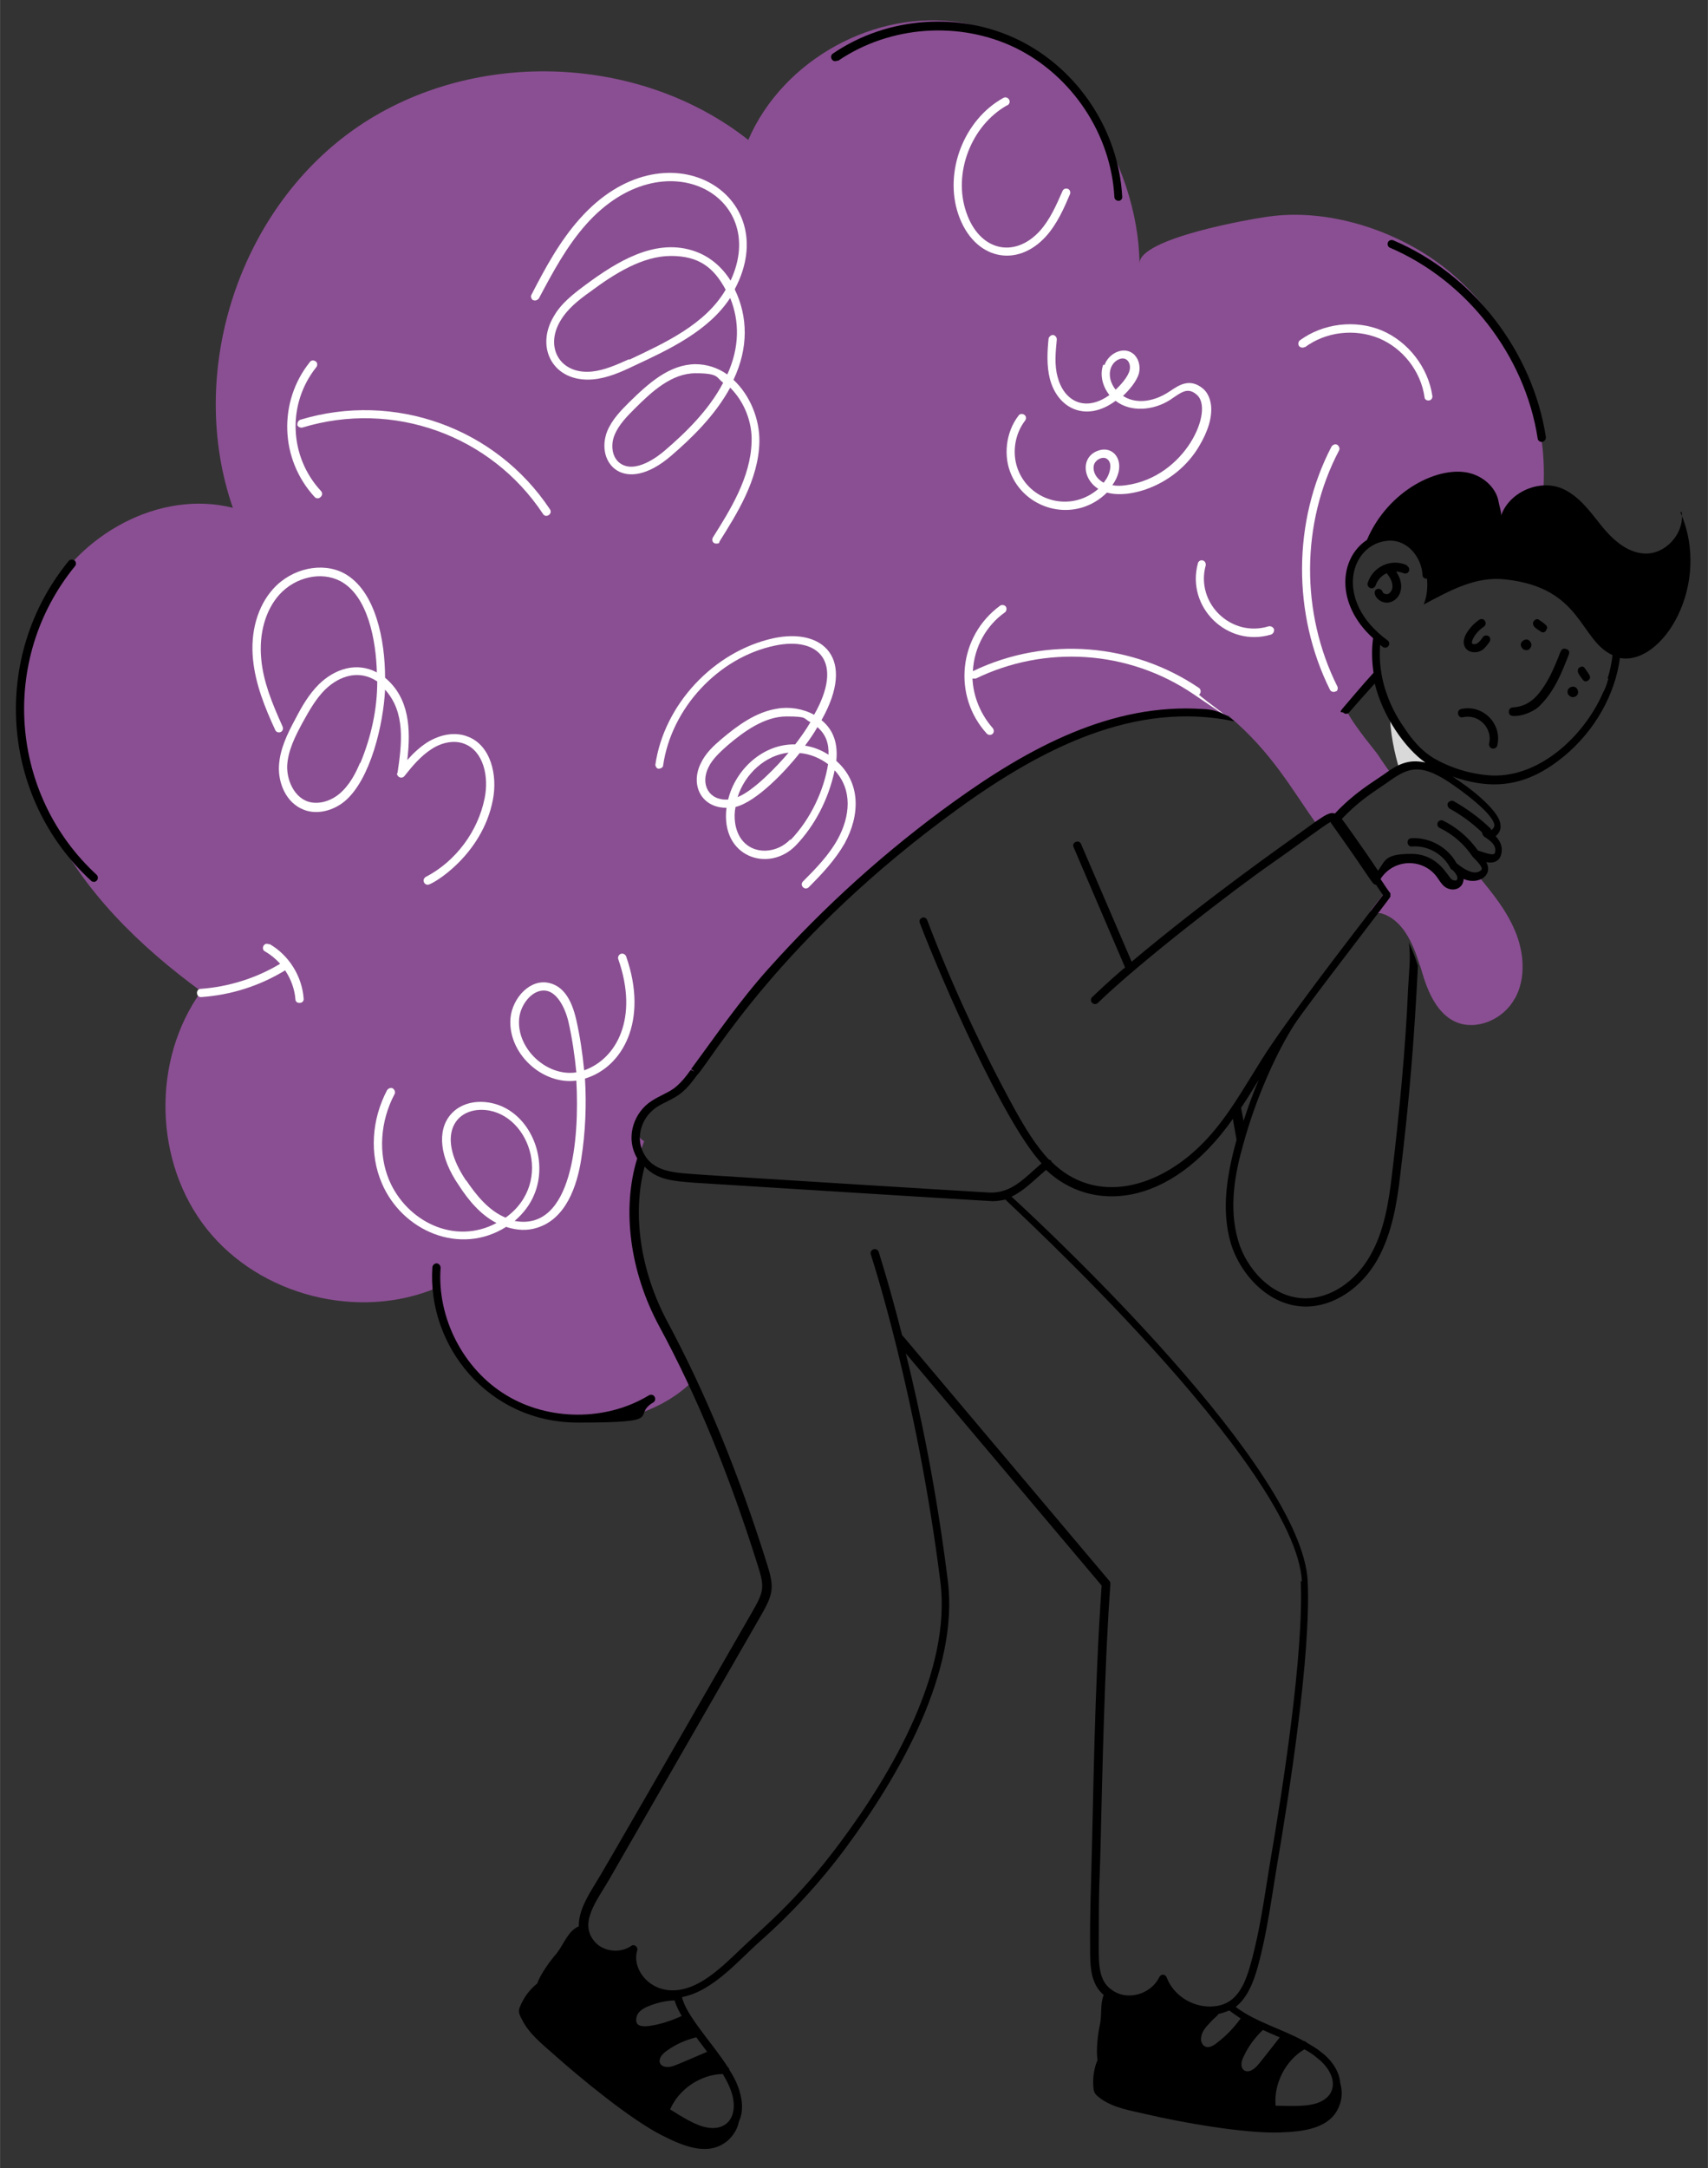 <?xml version="1.0" encoding="UTF-8"?>
<svg id="Calque_1" data-name="Calque 1" xmlns="http://www.w3.org/2000/svg" width="146.5mm" height="185.9mm" version="1.1" viewBox="0 0 415.2 526.9">
  <rect x="0" y="0" width="415.2" height="526.9" fill="#333333" stroke="none"/>
  <defs>
    <style>
      .cls-1 {
        fill: #000;
      }

      .cls-1, .cls-2, .cls-3, .cls-4 {
        stroke-width: 0px;
      }

      .cls-2 {
        fill: #8a4f92;
      }

      .cls-3 {
        fill: #d9d9d9;
      }

      .cls-4 {
        fill: #fff;
      }
    </style>
  </defs>
  <path class="cls-2" d="M372.8,132c-9.2-2.7-18.7-1.7-26.7,4.3-3.2-7.8-12.5-7.4-16.4-1.1-3.1,5.1-2.5,13.1,5.1,19.6-.5,3-.4,6.1.1,9.1-2.6,2.9-5.1,5.7-7.7,8.6,2.3,4.4,7.3,10.1,7.9,11.1.9,1.4,1.9,2.8,2.9,4.2-2.5,2.5-5.3,4.8-8.2,6.8h0c-8.7,5.8-8,5.1-8.2,5.3,0,0-1.3.7-1.3.7-6.2-8.6-10.9-17.6-21.7-26.7-24.2-4.2-46.4,7.5-66,21.6-16.4,11.8-31.5,25.4-44.9,40.5-9.4,10.5-17.7,23.6-19.1,24.7-10.7,9.1-11.3,9.4-12.2,10.4,0,0,0,0,0,0-1,1.2-1.7,2.4-1.4,3.9.1,1,.7,1.9,1.6,2.3-7.2,18.5,1,37,10.3,54.1,1.3,2.4,2.4,3.5.1,5.5-7.4,6.5-18.7,9.7-28.5,8.5-16.2-2.1-30.2-16.2-32.2-32.5-19.1,8.1-43.1,2-56-14.2-12.9-16.2-13.5-41-1.4-57.8-14.9-10.9-28.6-24.2-36.7-40.9-8.1-16.6-9.8-37-1.5-53.5,8.3-16.5,27.9-27.6,45.9-23.1-11.3-32.5,1.1-71.7,29.1-91.7,28-20,69.2-19,96.2,2.3,8.4-19.5,30.9-31.9,51.8-28.5,25.3,4.1,43.1,34.3,43.3,58.5,0-6.1,27-10.8,31.6-11.4,13.2-1.8,27.9,2.5,38.9,9.8,21.4,14.2,33.2,43.1,25.4,69.6Z"/>
  <path class="cls-3" d="M347.3,184.5l-1.5,1.6c-2.2-.4-4,0-5.6.9-1.1-3.6-2.4-9.2-2.3-14.2,1.7,3.4,5.4,9,9.4,11.7Z"/>
  <path class="cls-2" d="M368.2,242.7c-2.7,5-9.3,7.9-14.4,5.6-6.4-2.9-8-12.5-8.7-13.9-1.6-5.2-4.2-11.1-9.5-12.5-.6,0-1.5.1-2.5-.5l3.1-4c-.7-.9-4.9-7.3-4.9-7.4,0-.1.1-.3.2-.4l3,4.3c1.2-2.6,4.1-5,7.5-5.3,3.2-.3,6.5,1.2,8.4,3.8.5.7,1,1.5,1.7,2.1.7.6,1.8.8,2.5.2.6-.5.7-1.4.4-2.2-.3-.7-.9-1.3-1.4-1.9,1.6,1.3,3.8,2.7,5.7,2.2,3.5,4.2,6.9,8.4,9,13.4,2.2,5.2,2.7,11.5,0,16.4Z"/>
  <path class="cls-1" d="M342.1,137.4c-3.8-1.8-8.3.2-9.6,4.2-.2.5.1,1.1.6,1.3.5.2,1.1-.1,1.3-.6.4-1.3,1.5-2.5,2.7-3,0,0,0,0,0,0,.9,1.1,1.7,2.5,1.3,3.9-.2.6-.7,1.1-1.2,1.2-.5,0-1-.2-1.1-.6-.2-.5-.7-.8-1.2-.7-1.8.5,0,3.8,2.8,3.3,2.5-.5,4.2-3.8,1.7-7.5.6,0,1.3.2,1.8.4.5.2,1.1,0,1.3-.5.2-.5,0-1.1-.5-1.3Z"/>
  <path class="cls-1" d="M355.2,172.3c-1.3.3-.8,2.3.4,2,3.8-.9,7.3,2.6,6.4,6.4-.1.5.2,1.1.8,1.2.5.1,1.1-.2,1.2-.8,1.2-5.2-3.5-10-8.8-8.8Z"/>
  <path class="cls-4" d="M240.6,178.6c.9,0,1.3-1,.7-1.7-2.9-3.3-4.7-7.6-4.9-12,.2,0,.5,0,.8,0,16.7-8.1,37-7.1,53.1,3.9s.9.2,1.2,0,0,0,0,0c.5-.4.5-1.2,0-1.6-15.9-10.8-36.9-12.8-55-4.1.3-6,3.4-11.2,7.8-14.3.4-.3.5-1,.2-1.4-.3-.4-1-.5-1.4-.2-10.1,7.4-11.6,21.9-3.2,31.1.2.2.5.3.7.3Z"/>
  <path class="cls-4" d="M324.9,168c.3-.3.4-.8.2-1.2-8.9-17.8-8.9-39.6.4-57.3.3-.5,0-1.1-.4-1.4-.5-.3-1.1,0-1.4.4-9.5,18.2-9.5,40.8-.4,59.1.3.6,1.1.7,1.6.3s0,0,0,0Z"/>
  <path class="cls-1" d="M408.8,124.4c.8,5.2-4,10.5-9.2,10.1-4.3-.3-7.8-3.6-10.5-7-2.7-3.4-5.4-7.1-9.4-8.8-5.6-2.3-12.8.9-14.8,6.6.2-.5-.5-2.7-.6-3.4-.5-3-3.2-5.9-6.9-6.9-7.4-2-19.9,4-25.1,16.2-6.8,4.5-7.7,15.6,1.5,23.9-.4,2.8-.3,5.6.1,8.4-2.5,2.7-5.9,6.8-7.3,8.4s-.3,1,0,1.3h0c.4.4,1,.3,1.3,0,1.1-1.3,3.7-4.2,6.3-7.1,1.9,8,7.5,15.9,12.3,19.2-4.1-.9-6.7.4-10.1,2.9-3,2.1-7.1,4.4-11.9,9.5-1.5-.6-3.3,1-10,5.8-1.2.9-20.7,14.5-39.4,30.2l-12.3-28.6c-.5-1.2-2.4-.4-1.8.8l12.5,29.2c-1.2,1-3.7,3.1-8,7.2-.4.4-.4,1,0,1.4.4.4,1,.4,1.4,0,10.1-9.8,32.9-27.4,42.7-34.2,5.2-3.6,12.2-8.9,13.9-9.8,0,0,0,.1,0,.2,10.7,15,10,15,11,15.1.8,1.2,1.3,2,1.7,2.5-9.4,12.2-23.8,30.9-29.5,40-4.6,7.3-8.5,14.4-14.2,20.2-10.6,10.9-26,15.4-36.9,4.6,0-.2-.1-.4-.6-.5-3.3-3.5-5.9-7.9-8.2-12-8.1-14.8-15.4-30.4-21.4-46.2-.3-.8-1.3-.9-1.8-.1,0,0,0,0,0,0-.1.2-.1.5,0,.8,5,13.1,20.2,48.2,29.6,58.4-4.3,3.7-7.3,7.3-12.7,7.1-.6,0-71.8-4.4-72.1-4.5-5.5-.4-10.4-.8-12.4-6.1-1.2-3.2,0-7.3,2.9-9.6.9-.8,2-1.3,3.2-1.9,3.2-1.6,4.5-2.5,7.4-6.5,3.1-3.1,20-33.3,63.6-64.8,20.1-14.5,42.8-26.2,67-21.1-.3-.3-3.1-2.9-7.7-3-22.2-1.5-42.3,9.4-60.5,22.5-16.4,11.8-31.6,25.5-45.1,40.6-7,7.8-12.9,16.4-18.8,24.4l.8.6-.9-.4c-1.3,1.8-2.5,3.3-4.1,4.5-1.8,1.3-4.1,2-6.2,3.6-3.8,3-5.5,8.7-2.7,13.4-3.8,12.3-1.8,27.5,5.3,40.7,9.1,16.8,17,35.9,24.1,58.5,1.5,4.8,1.4,6-1.1,10.4-17.2,29.9-36.9,64.2-38.4,66.5-1.9,3.1-4.2,6.8-4.1,10.5-2.7,1.2-3.6,4.3-5.4,6.6-1.5,1.7-4,5.1-4.7,7.3-1.8,1.4-3.2,3.3-4.1,5.4-.6,1.3-.4,1.9.3,3.2,1.7,3.6,5.1,6.2,8,8.8,6.3,5.6,18.4,15.6,26.1,19.5,5.5,2.8,11.5,5.2,16.1,1.2,1.3-1.2,2.3-2.8,2.6-4.5,1.3-2.7.8-6-.3-8.8-.5-1.3-1.2-2.6-2-3.8,0-.3-.2-.5-.4-.7-3.4-5.4-10.3-12.7-11.1-17,7.5-1.4,13.8-9,18.9-13.5,7.7-6.8,14.8-14.5,21-22.9,12.8-17.3,27.5-42.6,24.7-64.8-2.7-21.9-6.7-41.1-10.2-55.2l47.6,56.4c-1.8,25.9-2,52.2-2.5,69.2-.4,13.9-.3,14.8-.3,19,0,4,0,8.5,3.3,11.3-.9,2.2-.4,4.7-.9,7.1-.5,2.2-1,6.4-.6,8.7-.9,2.1-1.2,4.4-1,6.7.1,1.4.6,1.8,1.8,2.7,3.2,2.3,7.4,2.9,11.2,3.8,8.1,1.9,23.6,4.7,32.3,4.4,6.1-.2,12.6-1,14.6-6.8.6-1.7.6-3.5.1-5.2-.2-3-2.3-5.8-4.6-7.5-1.1-.9-2.3-1.6-3.5-2.3-.2-.2-.4-.4-.7-.4-5.9-3.2-11.7-4.6-16.6-8.3,3-2.4,4.4-6.3,5.4-9.9,2.2-8,3.3-16.5,4.6-24.3,3-17.6,8.3-51.2,7.5-69.2-1.3-27.4-62.4-84.7-72-93.5,3.1-1.5,5.2-3.8,8.4-6.5,10.8,10.3,29.9,9.6,45.4-12.4l.9,5.1c-2.3,8.3-3.8,16.9-1.4,25.1,2.3,7.6,9.2,15.3,18.1,15.4h.2c6.7,0,13.5-4.5,17.4-11.5,3.5-6.3,4.7-13.6,5.5-20.5,2.3-18.9,3.4-33.2,4.3-50.8-.6-1.9-1.3-3.8-2.2-5.6.5,3.5,0,7-.2,11.2-.6,14.4-2.2,30.8-3.9,45-.8,6.8-1.9,13.9-5.3,19.8-3.6,6.4-9.7,10.4-15.7,10.4h-.2c-7.9-.1-14.2-7.1-16.2-14-2.4-8.1-.7-16.7,1.2-23.3,3.1-11.5,8.3-22.8,12.5-29.3,2.7-4.2,23.2-30.6,23.3-31,0-.2,0-.6,0-.8,0-.1,0,.2-2.4-3.5,3.2-5,10.3-5.1,13.7-.5.5.7,1,1.6,1.8,2.3,1.9,1.5,4.6.7,4.7-1.8,3.5,1.5,7.3-.8,5.5-4.1,1.9.4,3.4-.3,3.7-2.2.3-1.6-.3-2.9-1.4-4.1.7-.6,1.1-1.3,1.2-2.1,0,0,0,0,0,0-.2-.4.9-2.1-4.8-7.2-2-1.8-4.6-3.7-6.9-5.2,10.6,3.7,18.7,2,27.2-5,3.6-3,6.8-6.8,9.1-10.9h0c2.2-3.9,3.8-8.3,4.4-12.9,10.4,1.9,22.4-17.9,14.7-35.4ZM155.1,492c-.7-.6-.5-1.9,0-2.7.7-1,2-1.6,3.1-2,2.2-.8,3.9-1.1,5.8-1.2,0,.1,0,.3.1.4.4,1.2,1,2.3,1.6,3.4-2.4,1.1-5,2-7.7,2.4-1.5.2-2.5.1-3-.4ZM178.3,512.8c-.5,3.3-3.1,4.8-6.4,4.2-2.6-.4-6-2.5-9-4.4,2.1-4.9,7.4-8.5,12.8-8.6,1.6,2.7,3,5.6,2.6,8.8ZM169.2,495c1.1,1.5,1.1,1.5,2.7,3.6-7.5,3.2-8.4,3.7-9.6,3.7h0c-1.6,0-2.5-1.1-1.6-2.6.4-.6,1-1.1,1.6-1.5,2.1-1.5,4.5-2.5,6.9-3.1ZM317.1,498c1.1.6,2.2,1.3,3.1,2.1,4.7,3.6,5.5,9.1-.1,11-2.5.8-5.7.7-10,.6-.5-5.3,2.4-11,7-13.7ZM302.5,499.4c1.1-2.3,2.7-4.4,4.5-6.1,1.6.7,1.5.7,4.1,1.8-5.1,6.5-5.6,7.3-6.7,7.9-1.3.8-2.7.2-2.6-1.5,0-.7.4-1.5.7-2.1ZM301.6,490.5c-1.6,2.2-3.5,4.2-5.6,5.8-1.2,1-2.1,1.3-2.8,1.1-.9-.2-1.4-1.4-1.2-2.3.1-1.2,1-2.4,1.8-3.2,1.9-2.1,2.1-1.9,2.4-2.5,1-.2,1.8-.5,2.5-.8,0,0,.1,0,.2,0,.9.7,1.8,1.3,2.7,1.9ZM316.2,384.1c.8,17.8-4.5,51.4-7.5,68.8-1.3,7.9-2.4,16.2-4.6,24.1-1.6,5.9-3.8,10.5-9.8,10.6-4.6.1-9.1-2.8-10.7-7.1-.3-.8-1.4-.9-1.8,0-2,4.1-7.8,5.9-11.6,3-3.1-2.1-3.1-6.3-3.1-10.2,0-17.8.2-13.7.5-27,1.4-63.4,2.9-61.2,2.1-62.1-53-62.8-50.1-59.5-50.4-59.7-3.2-12.6-5.7-20.2-5.7-20.3-.2-.5-.7-.8-1.3-.6-.5.2-.8.7-.6,1.3.1.3,11.2,34.1,16.9,79.5,2.7,21.6-11.7,46.4-24.4,63.4-10.3,13.9-18.7,20.6-24.1,25.8-4.6,4.4-9.7,9.4-15.4,10-6.8.8-11.2-5.2-9.8-9.6.3-.9-.8-1.7-1.5-1.1-2.6,1.8-6.6,1.4-8.7-.9-4.2-4.6.4-10.1,3.4-15.3,8.7-15.1,28.6-49.7,37.1-64.5,2.8-4.9,3-6.6,1.3-12-7.1-22.7-15.1-41.9-24.2-58.9-6.6-12.3-8.7-26.2-5.6-37.8,3.1,3.3,7.1,3.5,11.9,3.9.2,0,65.2,4.1,72.7,4.5,1.1,0,2.1-.2,3.1-.4.5.7,70.7,64.7,72.1,92.9ZM302.3,272.4c0-.2-.6-3.1-.6-3.2,1.5-2.2,2.9-4.5,4.3-6.8-1.4,3.3-2.6,6.6-3.7,10ZM363.2,200.8s0,0,0,0c0,0,0,0,0,0,0,.2-.1.5-.6.9,0,0,0,0-.1,0,0-.2-.1-.4-.3-.5-2.6-2.5-5.6-4.7-8.8-6.5-.5-.3-1.1,0-1.4.4-.3.5,0,1.1.4,1.4,2.9,1.6,5.5,3.5,7.9,5.8,0,.6.5,1.1,1.1,1.4,1,.7,2.1,1.6,2.1,2.8,0,.3,0,.9-.3,1-.6.4-2.8-.5-3.9-.8-2.2-3.1-5.1-5.6-8.5-7.3-.5-.2-1.1,0-1.3.5-.2.5,0,1.1.5,1.3,3.3,1.6,6,4,8,7,0,0,0,0,0,0,0,0,0,0,0,0l.2.2c1.4,1.4,2.1,2.3,2,2.8,0,.1-.1.2-.2.3-2,1.7-5.4-1.4-5.9-1.7-2.1-3.9-6.6-6.4-11-6.1-.6,0-1,.5-.9,1.1,0,.6.6,1,1.1.9,3.8-.3,7.6,1.9,9.3,5.3.1.2.3.4.5.4.4.4.9,1,1.1,1.5.2.4,0,.9-.1,1-.3.2-.9,0-1.2-.2-1-.8-3.3-6.2-9.8-6.2s-6.3,1.6-8.1,4.1c-3.5-5.3-8.4-12.1-8.8-12.6,4.7-4.9,7.9-6.6,11.7-9.3,4.4-3.1,7.3-4.2,14.1.2,2.6,1.7,11.5,8,11.3,10.9ZM391,164.9q-.6,2.2-1.3,3.4c-4.7,10.8-15.9,21.1-27.9,20.1-8.5-.7-14.3-4.8-14.1-4.7-2.4-1.6-4.5-4.1-6.1-6.5-.3-.6-7-8.8-6.1-20.5.5.4.8.7,1.2.7,1,0,1.4-1.2.6-1.8-13.3-9.7-9-23.6.2-24.2,4.8-.3,8.1,4.2,8.3,8.3,0,.6.5,1,1.1.9,0,0,0,0,0,0,.2,2.1,0,4.3-.8,6.3,6.4-3.4,12.6-6.9,19.8-6.1,18.8,2,18,14.7,26.1,18.4-.2,1.9-.6,3.8-1.2,5.7Z"/>
  <path class="cls-1" d="M362.1,156c.3-.5.2-1.1-.2-1.4-.5-.3-1.1-.2-1.4.2-.4.6-.9,1.3-1.5,1.6-.4.2-.9.2-1.1,0-.2-.3,0-.8.3-1.4.6-1.1,1.5-2,2.5-2.7.5-.3.6-.9.3-1.4-.3-.5-.9-.6-1.4-.3-1.3.9-2.3,2-3.1,3.3-1.6,2.7-.1,4.6,1.9,4.6s2.7-1.2,3.7-2.5Z"/>
  <path class="cls-4" d="M96.5,187.8c-.1,1,1.1,1.6,1.8.8,1.9-2.4,3.9-4.8,6.5-6.5,2.7-1.8,5.8-2.3,8.2-1.3,4.5,1.8,5.9,7.9,4.8,13.2-1.6,8-7,15.3-14.3,19.1-.9.5-.6,1.9.5,1.9s13.2-7.1,15.8-20.6c1.2-6-.5-13.3-6.1-15.4-3-1.2-6.7-.6-10,1.5-1.8,1.2-3.3,2.6-4.7,4.2.9-7.6.5-15.1-5.4-20,0-8.9-2.2-21.2-10-25.4-5.3-2.8-12.7-1.2-17.2,3.8-3.8,4.2-5.6,10.5-4.9,17.2.6,6,2.9,11.7,5.4,17.1.2.5.8.7,1.3.5.5-.2.7-.8.5-1.3-2.7-6-4.7-11-5.2-16.4-.6-6.2,1-11.9,4.4-15.7,3.9-4.3,10.2-5.7,14.8-3.3,6.8,3.6,8.7,14.6,8.9,22.2-4.9-2.6-10.2-.9-14.1,2.9-2.4,2.4-4.1,5.3-5.7,8.4-2,3.7-3.8,7.4-4,11.5-.2,3.9,1.6,8.9,6.1,10.6,3.1,1.2,7,.3,9.9-2.1,6.3-5.3,9.4-18.8,9.8-27.1,5,5.5,4.1,13.1,3,20.4ZM87.5,185.4c-1,2.4-2.5,5.4-5,7.5-2.4,2-5.5,2.7-7.9,1.8-3.3-1.3-4.9-5.3-4.8-8.6.2-3.7,1.9-7.1,3.8-10.6,1.6-2.9,3.2-5.7,5.4-7.9,3.6-3.5,8.4-4.9,12.7-2,0,6.8-1.5,13.5-4.1,19.8Z"/>
  <path class="cls-4" d="M129.6,72.9c.5.3,1.1,0,1.4-.4,3.3-6.2,6.7-12.6,11.5-18,18.9-21.2,44.7-6.9,35.1,13.7-2.2-3.5-5.4-6.2-9.5-7.4-9.1-2.7-18,2.7-25.6,8.3-3.1,2.3-6.1,4.6-7.9,7.8-4.6,7.7,0,16.1,9.5,15.3,3.5-.3,6.9-1.8,9.8-3.2,8.6-4,18.3-8.5,23.6-16.6,2.3,5.7,2.3,12-.7,18.6-2.4-1.7-5.1-2.5-7.8-2.5-6.3.1-11.3,4.6-16,9.2-2,2-4.2,4.2-5.4,7.1-3,7.7,4.2,15.7,15.5,6,5-4.3,10.7-9.8,14.4-16.6,3.5,3.5,5.4,8.5,5.2,13.2-.2,8.6-5.3,16.7-9.4,23.2-.4.7,0,1.5.8,1.5s.7-.2.8-.5c4.2-6.7,9.5-15,9.7-24.2.1-5.7-2.4-11.5-6.3-15.1,3.7-7.8,3.5-15.4.3-22,12.3-23.1-16.8-40.7-37.7-17.1-4.9,5.5-8.4,12-11.7,18.4-.3.5,0,1.1.4,1.4ZM152.9,87.3c-2.9,1.3-6,2.7-9.1,3-7.7.7-11.4-5.9-7.6-12.3,1.7-2.9,4.3-5,7.4-7.2,5.9-4.4,12.7-8.6,19.5-8.6s10.4,2.8,13.3,8.2c-4.9,8.4-14.7,12.9-23.4,17ZM161.7,109.4c-1.7,1.5-7.5,6-11.2,3-1.9-1.6-2-4.6-1.1-6.7,1-2.5,3.1-4.6,4.9-6.4,4.2-4.2,9-8.6,14.8-8.6s5,1.1,6.7,2.3c-3.5,6.7-9.2,12.2-14.1,16.4Z"/>
  <path class="cls-4" d="M159.3,185.7c0,.5.3,1.1.8,1.1.5,0,1.1-.3,1.1-.8,2-13.9,13.4-26.2,27.1-29.1,10.8-2.3,16.9,4,9.6,16.8-2.7-1.5-6.1-2-8.9-1.5-5.3.8-9.8,4.2-13.5,7.3-2,1.7-4,3.5-5.2,6.1-2.5,5.2.2,10.7,6.3,10.7-1.5,12.1,10.4,15.9,16.9,9.1,4.5-4.7,7.9-11.1,9.4-18.2,4.4,4.7,3.8,11.2.7,16.8-2.1,3.8-5.3,7.1-8.4,10.2-.4.4-.4,1,0,1.4.4.4,1,.4,1.4,0,3.2-3.2,6.4-6.6,8.7-10.6,3.8-6.9,4-14.8-2-20.1.4-3.9-.5-7.4-3.6-9.9,8.5-15,.4-22.5-11.7-19.9-14.5,3.2-26.6,16.1-28.7,30.8ZM177,194.3c-4.7.3-6.8-3.7-4.8-7.8,1-2.1,2.9-3.8,4.7-5.4,4-3.4,9-7,14.3-7s4,.5,5.8,1.4c-1.1,1.9-2.4,3.7-3.7,5.4-7.7-.2-14.5,6-16.3,13.4ZM191.7,182.9c-2.7,3.2-8.5,9.3-12.4,10.8,1.8-5.7,6.8-10.2,12.4-10.8ZM192.1,204c-3.2,3.4-9,3.9-11.9-.1-1.6-2.2-1.9-5.4-1.4-7.8,5.2-1.3,12.3-8.9,15.6-13.1,2.5.2,4.9,1.2,6.9,2.7-1,6.3-4.2,13.3-9.1,18.4ZM201.4,183.4c-1.7-1.1-3.7-1.9-5.7-2.2,1.1-1.5,2.1-2.9,3-4.5,2.1,1.8,2.8,4,2.7,6.7Z"/>
  <path class="cls-4" d="M123.2,298.2c2.5.8,5,.9,7.2.2,7.2-2.1,9.9-10.3,10.9-16.8,1-6.4,1.3-13,.9-19.5,9.1-2.7,15.5-14,10-29.7-.2-.5-.8-.8-1.3-.6-.5.2-.8.8-.6,1.3,5,14.3-.4,24.2-8.3,27-.4-4.1-1-8.2-1.9-12.2-1.2-5.3-3.3-8.2-6.5-9-4.7-1.2-9,3.6-9.5,8.4-.8,8.5,7.6,16.4,16,15.3.8,14.1-1,36.7-15,34.1,2.1-1.8,3.8-4,4.8-6.5,3.1-7.5,0-17-6.8-20.8-4.1-2.3-10.2-2.5-13.6,1.5-3.3,3.9-2.6,10.4,2,17.1,2.4,3.7,5.3,7.2,9.2,9.2-10.3,5.5-21.9-.5-26.1-10.4-2.7-6.4-2.2-14.3,1.3-20.9.3-.5,0-1.1-.4-1.4-.5-.3-1.1,0-1.4.4-3.8,7.2-4.3,15.6-1.3,22.6,4.9,11.6,19,17.8,30.3,10.6ZM126.2,247.5c.3-3.2,2.9-6.8,6-6.8s5.2,4.2,6,7.7c.9,4,1.5,8.1,1.9,12.2-7.2,1.1-14.6-5.8-13.9-13.1ZM113.3,286.9c-7.2-10.7-2.9-17.2,3.7-17.2,11.3,0,18,17.5,5.9,26.2-4.1-1.7-7.1-5.4-9.6-9.1Z"/>
  <path class="cls-4" d="M268.2,88.6c-.9,2.4-.2,5.3,1.5,7.4-6,4.3-11.1,1.4-12.6-4.4-.8-2.9-.5-6-.2-9.1,0-.6-.4-1-.9-1.1-.5,0-1,.4-1.1.9-.3,3-.5,6.5.3,9.7,1.9,7.4,8.9,10.7,16,5.4,3.7,2.9,9.3,2.3,13.2-.2,2.6-1.7,4.2-3.3,6.5-1.3,4.4,3.6-2.6,20-17.1,22-1.3.2-2.4.2-3.4,0,3.8-5.3.5-9.8-3.4-8.4-4.2,1.4-4,6.8,0,9.3-6.6,5.7-16.1,3.1-19.3-4.1-1.8-4-1.2-9,1.5-12.5.3-.4.3-1.1-.2-1.4-.4-.3-1.1-.3-1.4.2-3.1,4-3.8,9.9-1.7,14.5,3.9,8.7,15.7,11.6,23.2,4.2,5.7,1.6,16.7-1.8,22.3-11.1,2.3-3.8,3.3-7.2,3-10.1-.2-1.7-.9-3.2-2-4.1-3.2-2.6-5.8-.8-7.9.6-4.7,3.2-9,2.9-11.5,1.2,1.5-1.4,3.4-3.6,3.9-5.6.4-1.8-.2-3.7-1.5-4.7-2.4-1.8-5.9,0-6.9,2.8ZM269,116.3c-.2.3-.5.7-.7,1-1.9-1-2.7-2.8-2.4-4.2.3-1.4,2.3-2.4,3.3-1.5,1.3,1,.6,3.4-.2,4.7ZM274.6,90c-.4,1.6-2.2,3.6-3.4,4.7-2.5-3.2-1.4-6.7,1.1-7.5,1.7-.5,2.7,1.1,2.3,2.8Z"/>
  <path class="cls-4" d="M65.4,229.5c-1.2-.7-2.1,1.1-1,1.7,1.4.8,2.6,1.8,3.7,3-5.8,3.5-12.5,5.6-19.3,6.1-1.3,0-1.2,2.1.1,2,7.2-.5,14.2-2.7,20.4-6.5,1.4,2.1,2.3,4.5,2.5,7,0,.6.5,1,1.1.9.6,0,1-.5.9-1.1-.4-5.4-3.6-10.5-8.3-13.2Z"/>
  <path class="cls-4" d="M72.2,103.2c.2.5.7.8,1.3.7,22-6.7,45.8,1.8,58.5,21,.7,1.1,2.4,0,1.7-1.1-13.2-19.9-37.9-28.7-60.7-21.8-.5.2-.8.7-.7,1.3Z"/>
  <path class="cls-4" d="M78,120.7c.4-.4.4-1,0-1.4-7.7-8.3-8.3-21.1-1.1-30.1.3-.4.3-1.1-.2-1.4-.4-.3-1.1-.3-1.4.2-7.7,9.6-7.3,23.6,1.2,32.8.4.4,1,.4,1.4,0Z"/>
  <path class="cls-4" d="M244.9,25.6c.5-.3.7-.9.4-1.4-.3-.5-.9-.7-1.4-.4-9.6,5.3-14.5,18-10.9,28.4,3.8,10.9,14.2,13.1,21.3,5.2,2.7-3,4.4-6.9,5.8-10.2.2-.5,0-1.1-.5-1.3-.5-.2-1.1,0-1.3.5-1.5,3.4-3,6.9-5.5,9.7-6.2,6.8-14.7,4.9-17.9-4.5-3.3-9.5,1.2-21.1,9.9-26Z"/>
  <path class="cls-4" d="M317.2,84.4c5.1-3.8,12.1-4.6,18-2.2,5.8,2.4,10.2,8,11.1,14.3,0,.6.6.9,1.1.8.5,0,.9-.6.8-1.1-1-6.9-5.9-13.2-12.3-15.9-6.5-2.7-14.3-1.7-19.9,2.4-.4.3-.5,1-.2,1.4.3.4,1,.5,1.4.2Z"/>
  <path class="cls-4" d="M293.1,137.4c.1-.5-.2-1.1-.7-1.2-.5-.2-1.1.2-1.2.7-2.9,10.7,7.2,20.5,17.8,17.3.5-.2.8-.7.7-1.3-.2-.5-.7-.8-1.3-.7-9.1,2.8-17.8-5.6-15.3-14.8Z"/>
  <path class="cls-1" d="M18.2,137.6c.4-.4.3-1.1-.1-1.4-.4-.3-1.1-.3-1.4.1C-2.3,159.5,0,193.7,22.1,214c.2.2.4.3.7.3.9,0,1.3-1.1.7-1.7C2.4,193.2-.3,160.3,18.2,137.6Z"/>
  <path class="cls-1" d="M203.7,14.8c12.6-8.6,29.6-9.8,43.3-3.1,13.7,6.8,23.1,21,23.9,36.2,0,.5.5.9,1,.9s0,0,0,0c.6,0,1-.5.9-1.1-.9-16-10.7-30.8-25-37.9-14.3-7.1-32.1-5.8-45.3,3.2-.5.3-.6.9-.3,1.4.3.5.9.6,1.4.3Z"/>
  <path class="cls-1" d="M337.9,60.2c18.7,8,32.8,26.2,35.9,46.3,0,.5.5.9,1,.9s1.1-.6,1-1.2c-3.2-20.8-17.7-39.6-37.1-47.8-.5-.2-1.1,0-1.3.5s0,1.1.5,1.3Z"/>
  <path class="cls-1" d="M158.8,340.8c.5-.3.6-.9.3-1.4-.3-.5-.9-.6-1.4-.3-10.4,6.3-24.4,6.2-34.7-.1-10.4-6.3-16.8-18.8-15.9-30.9,0-.6-.4-1-.9-1.1-.6,0-1,.4-1.1.9-1.3,19.1,13.5,37.8,35.4,37.8s12.8-1.6,18.3-4.9Z"/>
  <path class="cls-1" d="M367.9,171.9c-.7,0-1.1.4-1.1,1.1,0,.7.5,1,1.2,1,1.5,0,2.9-.4,4.3-1.1.8-.4,1.6-.9,2.2-1.6,3.4-3.4,5.2-7.9,6.9-12.3.2-.6,0-1.1-.7-1.3-.6-.2-1,0-1.3.6-.1.3-.3.6-.4,1-1,2.5-2.1,5.1-3.6,7.4-1.8,2.8-4,5-7.6,5.2Z"/>
  <path class="cls-1" d="M375.8,153.2c.4-.4.4-1,0-1.3-.5-.5-1.1-.9-1.7-1.3-.4-.3-.9-.1-1.2.3-.3.4-.3.8,0,1.3.4.5,1.1.9,1.7,1.3.4.3.9.2,1.2-.2Z"/>
  <path class="cls-1" d="M386,165.4c.5-.3.7-.8.4-1.3-.3-.6-.8-1.2-1.2-1.8-.3-.4-.8-.4-1.2-.1-.4.2-.5.6-.4,1.2.3.6.7,1.2,1.2,1.8.3.4.8.5,1.2.2Z"/>
  <path class="cls-1" d="M381.2,168.7c.4.6,1,.9,1.7.6.7-.3.9-1,.6-1.7-.3-.7-1-.9-1.7-.6-.7.3-.9,1-.6,1.8Z"/>
  <path class="cls-1" d="M372.1,156.1c-.4-.7-1-.9-1.7-.5-.7.4-.9,1.1-.5,1.7.4.7,1,.8,1.7.6.6-.5.9-1.1.5-1.8Z"/>
</svg>
